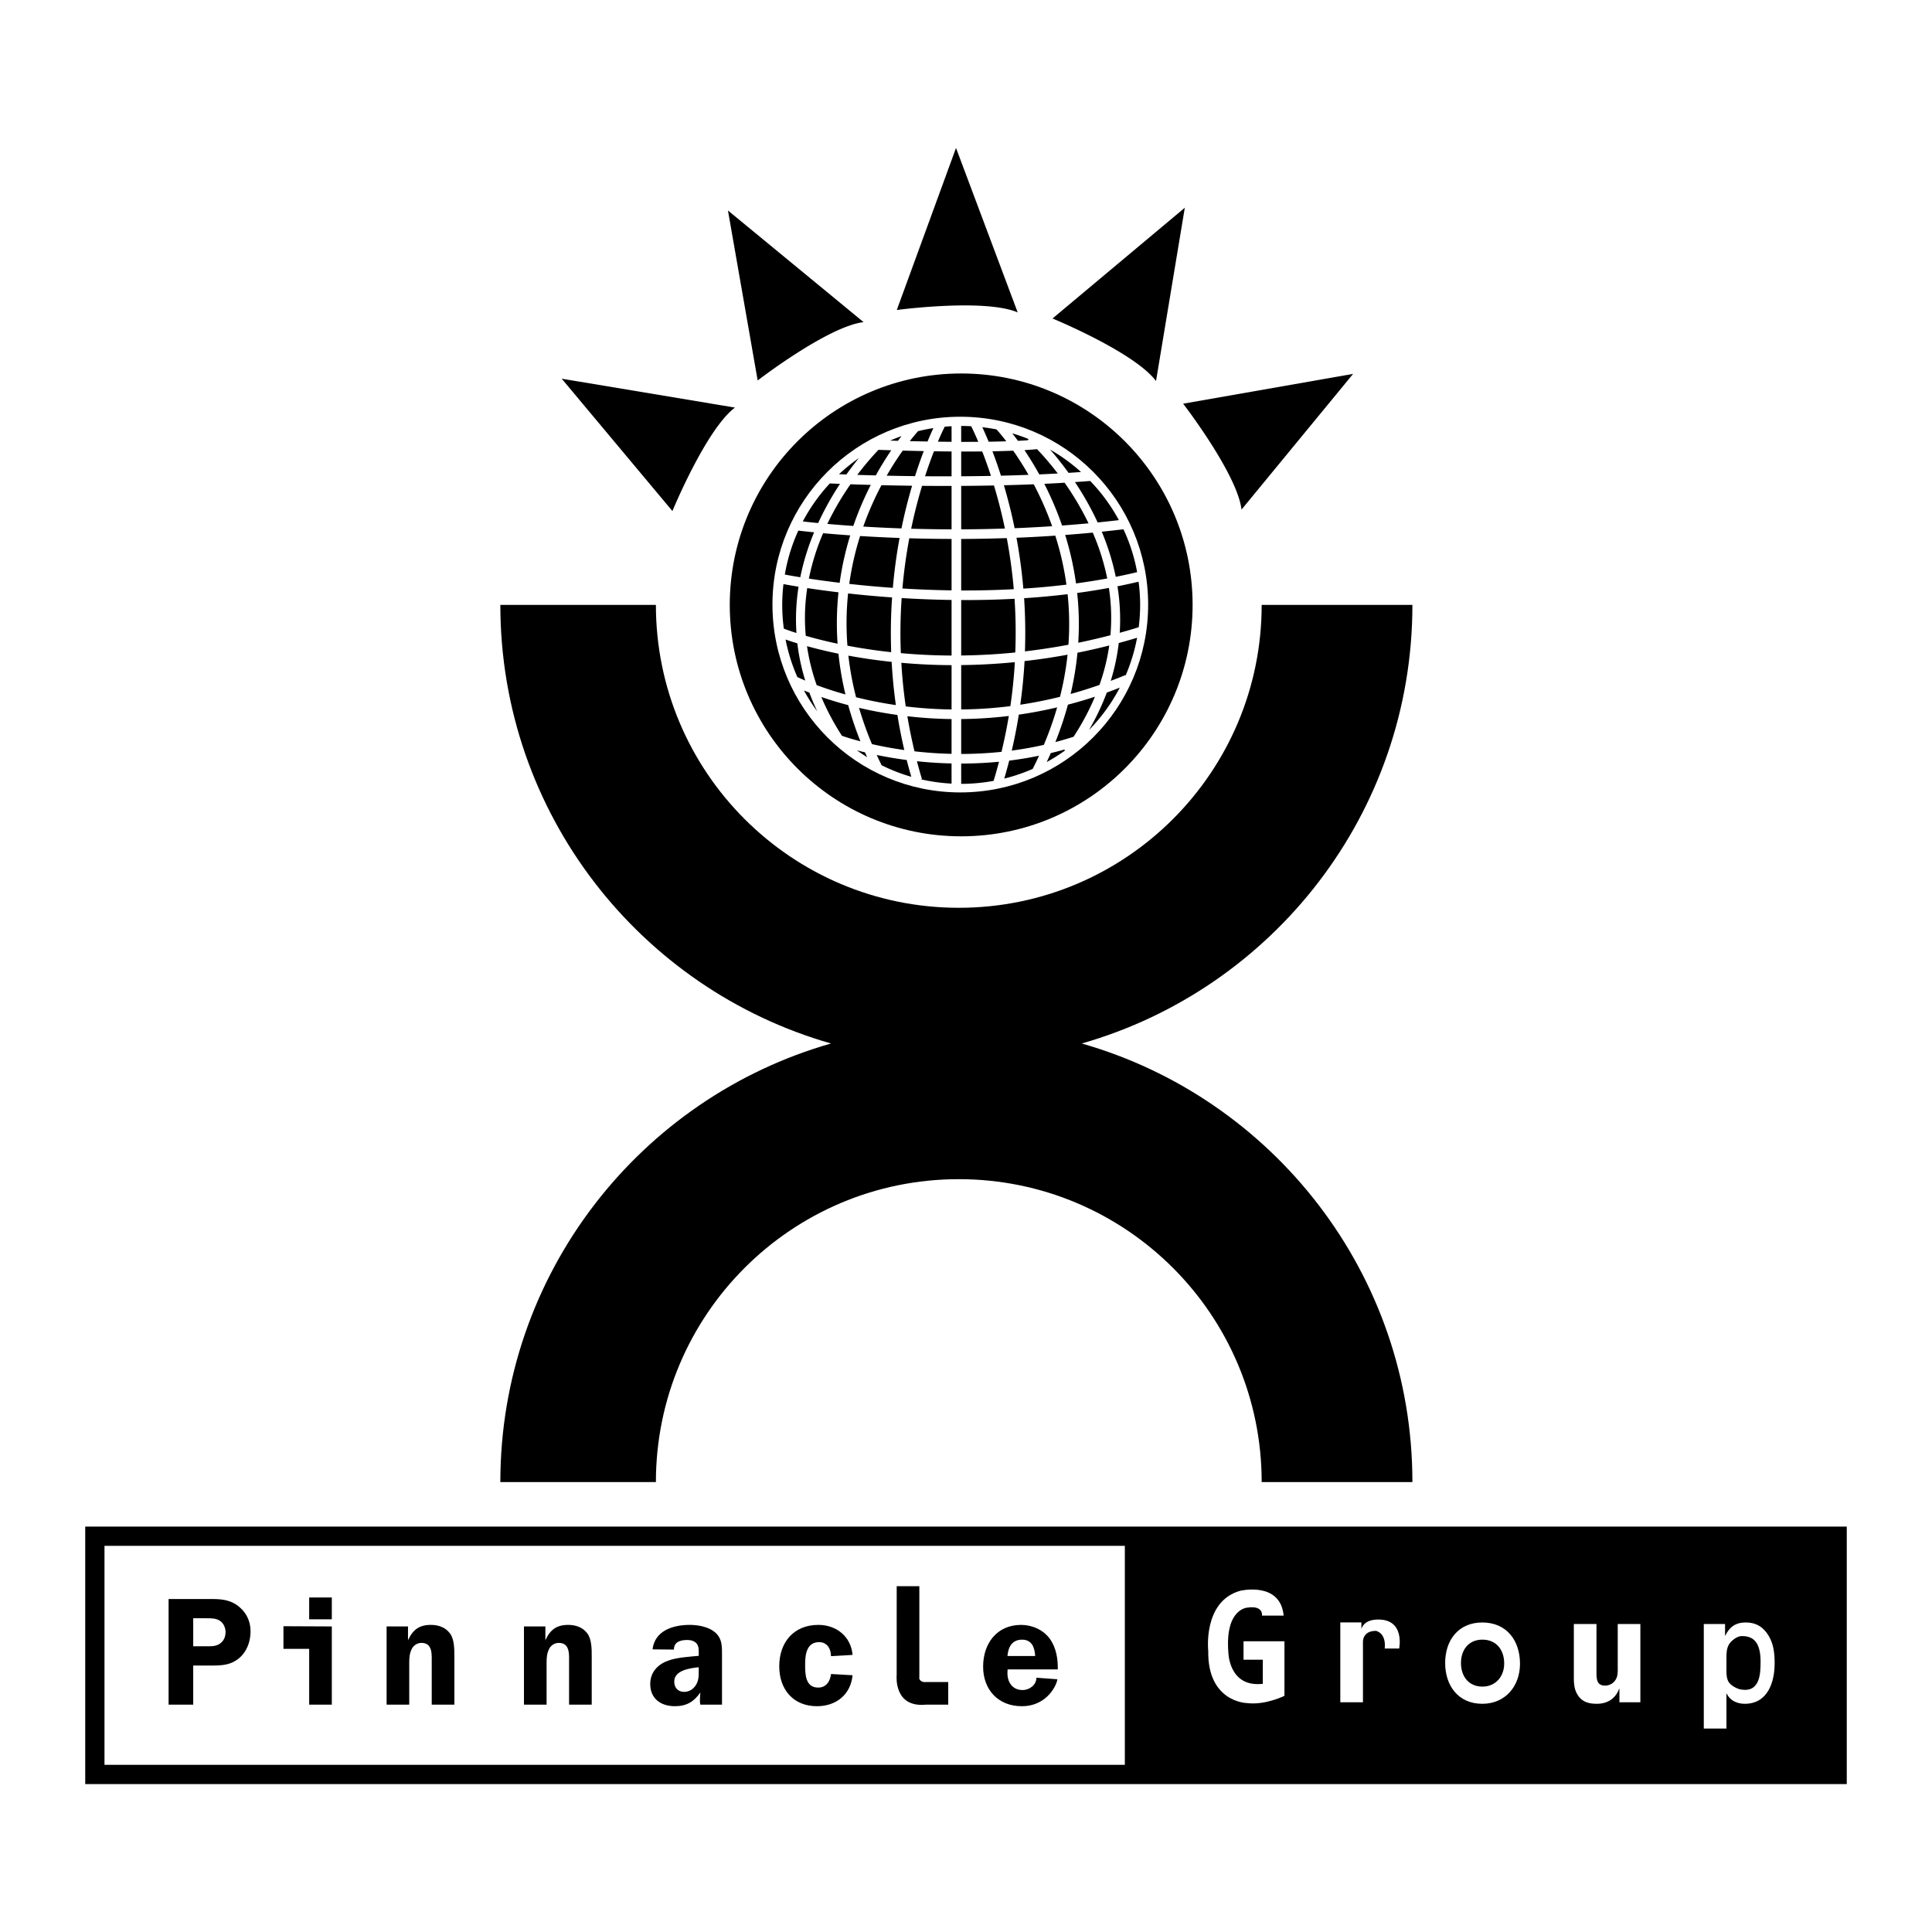<svg xmlns="http://www.w3.org/2000/svg" width="2500" height="2500" viewBox="0 0 192.756 192.756"><g fill-rule="evenodd" clip-rule="evenodd"><path fill="#fff" d="M0 0h192.756v192.756H0V0z"/><path d="M95.898 37.262c12.75 0 23.088 10.338 23.088 23.089S108.648 83.44 95.898 83.44c-12.751 0-23.089-10.337-23.089-23.089s10.337-23.089 23.089-23.089z"/><path d="M95.81 41.578c-10.351 0-18.742 8.391-18.742 18.741S85.459 79.06 95.81 79.06s18.741-8.391 18.741-18.741-8.391-18.741-18.741-18.741z" fill="#fff"/><path d="M107.924 104.109c19.047-5.434 32.992-22.967 32.992-43.758h-15.039c0 16.689-13.529 30.219-30.219 30.219-16.689 0-30.219-13.53-30.219-30.219h-15.52c0 20.791 13.945 38.324 32.992 43.758-19.046 5.434-32.992 22.967-32.992 43.758h15.52c0-16.689 13.53-30.221 30.219-30.221 16.69 0 30.219 13.531 30.219 30.221h15.039c0-20.791-13.945-38.324-32.992-43.758zM8.504 152.307v25.691h175.748v-25.691H8.504z"/><path fill="#fff" d="M112.225 176.076h-101.8v-21.847h101.8v21.847z"/><path d="M67.087 50.988s3.361-8.163 6.242-10.324l-17.287-2.881 11.045 13.205zM75.593 37.959s6.992-5.39 10.567-5.821L72.628 21.001l2.965 16.958zM89.473 30.928s8.75-1.173 12.062.241l-6.153-16.41-5.909 16.169zM105.01 31.776s8.164 3.357 10.326 6.238l2.873-17.289-13.199 11.051zM118.041 40.276s5.393 6.99 5.826 10.565l11.131-13.537-16.957 2.972zM112.279 67.352c-.49.206-.977.395-1.461.579.398-1.288.658-2.549.801-3.778a66.483 66.483 0 0 0 1.828-.523 17.845 17.845 0 0 1-1.148 3.773l-.02-.051zM78.375 63.804c.297.104.692.235 1.177.383.142 1.209.398 2.449.788 3.715-.385-.164-.65-.288-.788-.354a17.69 17.69 0 0 1-1.177-3.744zM78.167 58.276c.34.063.848.154 1.506.261a20.826 20.826 0 0 0-.212 4.617 22.296 22.296 0 0 1-1.259-.435 17.638 17.638 0 0 1-.035-4.443zM113.752 60.352c0 .755-.051 1.497-.143 2.228-.637.197-1.268.382-1.895.555a20.841 20.841 0 0 0-.223-4.64c.705-.14 1.408-.293 2.107-.458.099.761.154 1.534.154 2.315zM80.538 58.673c.872.133 1.92.279 3.118.423a29.43 29.43 0 0 0-.091 5.126 44.735 44.735 0 0 1-3.174-.787 19.642 19.642 0 0 1 .147-4.762zM84.614 59.207c1.322.147 2.796.286 4.389.399a51.86 51.86 0 0 0-.088 5.462 54.472 54.472 0 0 1-4.366-.648 28.501 28.501 0 0 1 .065-5.213zM91 48.462a51.474 51.474 0 0 0-1.06 4.257 150.22 150.22 0 0 1-3.811-.182 30.84 30.84 0 0 1 1.814-4.13c.93.022 1.956.041 3.057.055zM88.466 47.458a30.332 30.332 0 0 1 1.601-2.501c.63.017 1.336.034 2.096.049a47.409 47.409 0 0 0-.871 2.5 285.693 285.693 0 0 1-2.826-.048zM101.295 65.097a60.216 60.216 0 0 1-5.397.301v-5.53c1.719.008 3.502-.03 5.323-.127.115 1.695.146 3.487.074 5.356zM89.958 59.668c1.567.097 3.236.166 4.98.19v5.546a58.766 58.766 0 0 1-5.061-.241 50.437 50.437 0 0 1 .081-5.495zM94.938 58.9a102.17 102.17 0 0 1-4.904-.188c.157-1.786.396-3.463.687-5.008 1.321.04 2.731.064 4.217.067V58.9zM94.938 66.363v4.42a42.254 42.254 0 0 1-4.571-.305 50.026 50.026 0 0 1-.44-4.351c1.552.14 3.223.228 5.011.236zM95.898 58.909v-5.137c1.454-.005 2.973-.032 4.549-.086.295 1.571.539 3.277.697 5.098a90.352 90.352 0 0 1-5.246.125zM101.414 53.651c1.26-.05 2.555-.121 3.873-.209.479 1.5.869 3.135 1.111 4.889a76.38 76.38 0 0 1-4.299.396 52.737 52.737 0 0 0-.685-5.076zM101.23 52.699a51.478 51.478 0 0 0-1.072-4.286 180.27 180.27 0 0 0 2.977-.097 31.427 31.427 0 0 1 1.836 4.184c-1.274.083-2.524.151-3.741.199zM100.26 52.732c-1.508.05-2.967.075-4.362.081v-4.334c1.062-.007 2.155-.021 3.27-.043a50.18 50.18 0 0 1 1.092 4.296zM94.938 52.813a153.04 153.04 0 0 1-4.03-.063 50.364 50.364 0 0 1 1.086-4.278c.939.009 1.924.012 2.944.01v4.331zM89.751 53.673a52.598 52.598 0 0 0-.673 4.977c-1.578-.111-3.039-.25-4.348-.395a29.086 29.086 0 0 1 1.083-4.776c1.181.074 2.499.142 3.938.194zM88.959 66.035c.078 1.398.214 2.836.422 4.311a40.718 40.718 0 0 1-3.969-.781 30.393 30.393 0 0 1-.77-4.152c1.286.238 2.732.455 4.317.622zM89.534 71.332c.185 1.147.413 2.313.689 3.499a39.164 39.164 0 0 1-3.228-.59 34.366 34.366 0 0 1-1.291-3.62c1.151.271 2.437.517 3.83.711zM90.527 71.458a42.94 42.94 0 0 0 4.41.283v3.471a41.059 41.059 0 0 1-3.696-.253 50.955 50.955 0 0 1-.714-3.501zM95.898 66.355a60.903 60.903 0 0 0 5.354-.292 50.991 50.991 0 0 1-.447 4.386 41.952 41.952 0 0 1-4.907.333v-4.427zM102.221 65.956a62.641 62.641 0 0 0 4.289-.636 30.195 30.195 0 0 1-.754 4.202 43.186 43.186 0 0 1-3.963.787 52.01 52.01 0 0 0 .428-4.353zM102.258 64.987a52.247 52.247 0 0 0-.082-5.304 78.991 78.991 0 0 0 4.34-.4c.166 1.592.209 3.276.082 5.042a62.89 62.89 0 0 1-4.34.662zM107.471 59.161a66.225 66.225 0 0 0 3.164-.503c.229 1.497.297 3.076.152 4.721a63.181 63.181 0 0 1-3.209.749c.11-1.736.061-3.395-.107-4.967zM111.32 57.55a24.414 24.414 0 0 0-1.398-4.503c.717-.074 1.439-.153 2.166-.24a17.488 17.488 0 0 1 1.363 4.277c-.707.169-1.418.324-2.131.466zM110.469 57.713a66.748 66.748 0 0 1-3.115.496 30.187 30.187 0 0 0-1.082-4.837c.908-.068 1.826-.144 2.754-.233a22.909 22.909 0 0 1 1.443 4.574zM105.963 52.432a32.341 32.341 0 0 0-1.773-4.161c.674-.032 1.35-.068 2.023-.109a28.535 28.535 0 0 1 2.391 4.05c-.891.083-1.772.156-2.641.22zM103.689 47.331a32.75 32.75 0 0 0-1.479-2.422c.445-.027.865-.059 1.254-.097.545.57 1.275 1.389 2.07 2.428-.614.033-1.229.064-1.845.091zM104.768 44.853a17.8 17.8 0 0 1 3.086 2.239c-.412.03-.828.059-1.244.085a31.69 31.69 0 0 0-1.842-2.324zM102.562 43.923a59.26 59.26 0 0 1-1 .059 29.649 29.649 0 0 0-.566-.748c.555.164 1.098.354 1.631.571l-.086.098h-.002l.023.02zM100.4 44.029c-.568.019-1.158.032-1.762.041a32.848 32.848 0 0 0-.631-1.446c.477.056.951.126 1.418.219.186.206.53.606.975 1.186zM101.088 44.966c.469.668.994 1.475 1.527 2.409-.922.035-1.842.063-2.75.085a46.529 46.529 0 0 0-.848-2.433 97.881 97.881 0 0 0 2.071-.061zM98.867 47.481c-1.01.019-2.002.031-2.969.037v-2.47c.699.002 1.403 0 2.098-.007.272.694.568 1.508.871 2.44zM94.938 47.522c-.912.002-1.797 0-2.645-.007.311-.954.614-1.785.891-2.492.569.009 1.156.016 1.754.021v2.478zM93.574 44.065c.303-.715.544-1.219.68-1.492.228-.021.455-.038.684-.05v1.557c-.463-.004-.918-.009-1.364-.015zM92.542 44.049c-.625-.011-1.221-.024-1.771-.037a22.2 22.2 0 0 1 .819-.994 17.557 17.557 0 0 1 1.534-.306c-.161.345-.358.792-.582 1.337zM89.59 43.981l-.78-.023c.374-.162.751-.313 1.135-.448-.113.147-.232.304-.355.471zM87.643 44.88c.294.011.731.026 1.278.043a31.914 31.914 0 0 0-1.542 2.509 237.97 237.97 0 0 1-1.847-.054 29.468 29.468 0 0 1 2.111-2.498zM84.446 47.34l-.738-.029a18.052 18.052 0 0 1 1.98-1.606 31.35 31.35 0 0 0-1.242 1.635zM86.877 48.379a31.667 31.667 0 0 0-1.742 4.094c-.982-.067-1.848-.137-2.593-.203a28.202 28.202 0 0 1 2.311-3.954c.578.02 1.256.042 2.024.063zM84.828 53.414a29.96 29.96 0 0 0-1.055 4.731 102.125 102.125 0 0 1-3.071-.417 22.844 22.844 0 0 1 1.42-4.53c.76.068 1.672.143 2.706.216zM79.843 57.592a60.813 60.813 0 0 1-1.541-.268 17.676 17.676 0 0 1 1.347-4.387c.291.036.826.097 1.575.172a24.305 24.305 0 0 0-1.381 4.483zM80.516 64.468c.864.24 1.918.501 3.137.751a30.98 30.98 0 0 0 .698 4.066 35.618 35.618 0 0 1-2.869-.929 20.371 20.371 0 0 1-.966-3.888zM84.624 70.35a34.76 34.76 0 0 0 1.22 3.611 25.04 25.04 0 0 1-1.843-.55 25.134 25.134 0 0 1-2.058-3.873 37.57 37.57 0 0 0 2.681.812zM86.302 75.063c.07.161.142.322.215.483a17.335 17.335 0 0 1-1.027-.688c.249.067.522.136.812.205zM87.472 75.324c.878.182 1.882.357 2.991.503.141.555.296 1.114.458 1.676a17.7 17.7 0 0 1-2.962-1.154 37.795 37.795 0 0 1-.487-1.025zM91.482 75.948c1.074.114 2.23.194 3.455.222v2.011a17.839 17.839 0 0 1-3.056-.43l.099-.03a52.256 52.256 0 0 1-.498-1.773zM95.898 71.741c1.514-.015 3.1-.109 4.752-.309a50.957 50.957 0 0 1-.73 3.578 38.713 38.713 0 0 1-4.022.212v-3.481zM101.646 71.299a43.458 43.458 0 0 0 3.826-.726 33.62 33.62 0 0 1-1.33 3.744 36.417 36.417 0 0 1-3.201.571c.286-1.216.518-2.412.705-3.589zM103.666 75.398c-.201.437-.412.875-.637 1.317-.906.397-1.854.722-2.832.965.176-.602.342-1.2.492-1.793.973-.12 1.967-.282 2.977-.489zM104.836 75.137c.465-.111.932-.233 1.402-.366l-.043.062.062.046c-.584.418-1.193.805-1.828 1.152.141-.299.276-.597.407-.894zM107.109 73.507a36.42 36.42 0 0 1-1.814.531c.506-1.27.92-2.516 1.252-3.734a44.823 44.823 0 0 0 2.697-.792 25.13 25.13 0 0 1-2.135 3.995zM106.816 69.238c.332-1.412.555-2.785.682-4.116a62.91 62.91 0 0 0 3.172-.721 20.32 20.32 0 0 1-.975 3.934c-.972.341-1.931.643-2.879.903zM111.631 51.894c-.711.083-1.416.16-2.117.23a29.732 29.732 0 0 0-2.266-4.027 122.5 122.5 0 0 0 1.523-.11 17.888 17.888 0 0 1 2.86 3.907zM96.895 42.526c.132.261.386.789.71 1.555-.566.004-1.139.005-1.708.004v-1.588c.335 0 .667.01.998.029zM82.791 48.232c.167.008.513.024 1.015.044a29.761 29.761 0 0 0-2.179 3.909 82.82 82.82 0 0 1-1.531-.162 17.898 17.898 0 0 1 2.695-3.791zM80.208 68.887c.165.068.348.14.543.216.23.617.489 1.239.787 1.866a17.887 17.887 0 0 1-1.33-2.082zM95.898 76.18a39.685 39.685 0 0 0 3.774-.181 51.573 51.573 0 0 1-.541 1.909 17.94 17.94 0 0 1-3.233.298V76.18zM108.65 72.832a24.434 24.434 0 0 0 1.775-3.734c.43-.155.863-.321 1.297-.493a17.906 17.906 0 0 1-3.072 4.227zM19.278 170.074H16.82v-10.541h3.964c1.029 0 1.967 0 2.842.6.891.631 1.368 1.537 1.368 2.627 0 1-.354 2.014-1.137 2.674-.907.754-1.875.738-2.997.738h-1.583v3.902h.001z"/><path d="M20.661 164.25c.584 0 1.075 0 1.506-.461.23-.26.338-.598.338-.936 0-.416-.169-.846-.507-1.107-.384-.291-.892-.291-1.352-.291h-1.368v2.795h1.383z" fill="#fff"/><path d="M30.847 159.381v2.181h2.258v-2.181h-2.258zM28.28 162.248v2.258h2.567v5.568h2.258v-7.804l-4.825-.022zM40.707 162.27v1.32h.031c.461-.998 1.106-1.475 2.244-1.475.737 0 1.459.23 1.92.861.43.582.43 1.566.43 2.273v4.824h-2.259v-4.195c0-.799.108-1.967-1.029-1.967-.399 0-.768.23-.953.584-.23.445-.261.893-.261 1.383v4.195h-2.259v-7.805h2.136v.002zM54.412 162.27v1.32h.03c.461-.998 1.106-1.475 2.243-1.475.738 0 1.46.23 1.921.861.43.582.43 1.566.43 2.273v4.824h-2.259v-4.195c0-.799.107-1.967-1.029-1.967-.399 0-.768.23-.953.584-.23.445-.261.893-.261 1.383v4.195h-2.259v-7.805h2.137v.002zM69.874 170.074c-.092-.4-.015-.814 0-1.213-.645.92-1.375 1.367-2.542 1.367-1.383 0-2.458-.738-2.458-2.213 0-1.152.722-1.936 1.751-2.32.891-.338 2.136-.4 3.088-.492v-.184c0-.338.031-.738-.2-1.029-.2-.262-.584-.369-.922-.369-.722 0-1.352.189-1.352.957l-2.136-.02c.23-1.891 2.074-2.443 3.718-2.443.799 0 1.844.184 2.474.707.798.645.739 1.506.739 2.443 0 0-.003 4.334 0 4.809h-2.16z"/><path d="M69.712 166.34c-.86.094-2.443.293-2.443 1.43 0 .615.369 1.029.999 1.029.461 0 .876-.246 1.137-.645.323-.492.307-.953.307-1.506v-.308z" fill="#fff"/><path d="M82.909 165.234c0-.707-.369-1.398-1.183-1.398-1.245 0-1.398 1.229-1.398 2.229 0 .951.015 2.305 1.306 2.305.799 0 1.198-.631 1.275-1.354l2.151.123c-.185 1.938-1.645 3.09-3.55 3.09-2.366 0-3.764-1.676-3.764-3.98 0-2.396 1.444-4.133 3.903-4.133 1.813 0 3.257 1.168 3.411 2.996l-2.151.122zM92.376 167.816s-.578.094-.675-.424h.022v-9.139h-2.259l-.004 8.898s-.325 3.242 2.917 2.922h2.228v-2.258h-2.229v.001zM100.527 166.555l-.014.385c0 .922.521 1.676 1.504 1.676.693 0 1.385-.508 1.385-1.23l2.088.154c0 .385-.906 2.689-3.549 2.689-2.336 0-3.855-1.629-3.855-3.949 0-2.305 1.367-4.164 3.795-4.164 1.09 0 2.213.492 2.857 1.383s.814 1.998.799 3.057h-5.01v-.001z"/><path d="M103.279 165.219c-.047-.846-.324-1.629-1.307-1.629-1 0-1.383.738-1.459 1.629h2.766zM137.273 161.59c2.965-.184 2.322 2.883 2.322 2.883h-1.441c.16-1.602-.881-1.762-.881-1.762-1.359 0-1.291 1.102-1.291 1.102v6.021h-2.26v-7.965h2.105v.658c.001 0 .167-.857 1.446-.937zM147.887 161.875c-2.381 0-3.703 1.768-3.703 4.041 0 2.258 1.307 4.072 3.703 4.072 2.305 0 3.764-1.768 3.764-3.996-.001-2.304-1.321-4.117-3.764-4.117z" fill="#fff"/><path d="M147.9 168.273c-1.385 0-2.139-1.047-2.139-2.352 0-1.312.762-2.334 2.139-2.334 1.41 0 2.174 1.047 2.174 2.379 0 1.288-.844 2.307-2.174 2.307z"/><path d="M161.57 169.834v-1.336h-.031c-.367.982-1.168 1.49-2.227 1.49-.785 0-1.461-.17-1.906-.877-.43-.676-.383-1.414-.383-2.166v-4.916h2.258v4.916c0 .631.061 1.229.859 1.229.508 0 .938-.291 1.139-.752.152-.354.123-.799.123-1.199v-4.193h2.258v7.805h-2.09v-.001zM172.109 162.029v1.152h.029c.416-.861 1.029-1.307 2.029-1.307 1.045 0 1.781.461 2.305 1.352.492.83.584 1.768.584 2.721 0 1.92-.707 4.041-2.98 4.041-.77 0-1.477-.322-1.799-1.014h-.029v3.486h-2.26v-10.432h2.121v.001z" fill="#fff"/><path d="M172.248 166.223c0 .492-.047 1.152.215 1.584.215.338.781.666 1.174.742 2.047.4 1.994-1.787 2.014-2.584.049-2.084-.691-2.766-1.918-2.732-.441.012-1.055.486-1.256.871-.229.414-.229.891-.229 1.352v.767z"/><path d="M124.389 169.914s-3.922-.08-3.842-5.203c0 0-.561-4.961 3.201-6.002 0 0 4.002-.959 4.322 2.482h-2.16s.16-1.041-1.441-.801c0 0-2.24.08-1.92 4.402 0 0 0 3.6 3.441 3.201v-2.402h-1.922v-1.84h4.082v5.441c0 .001-1.921.962-3.761.722z" fill="#fff"/></g></svg>